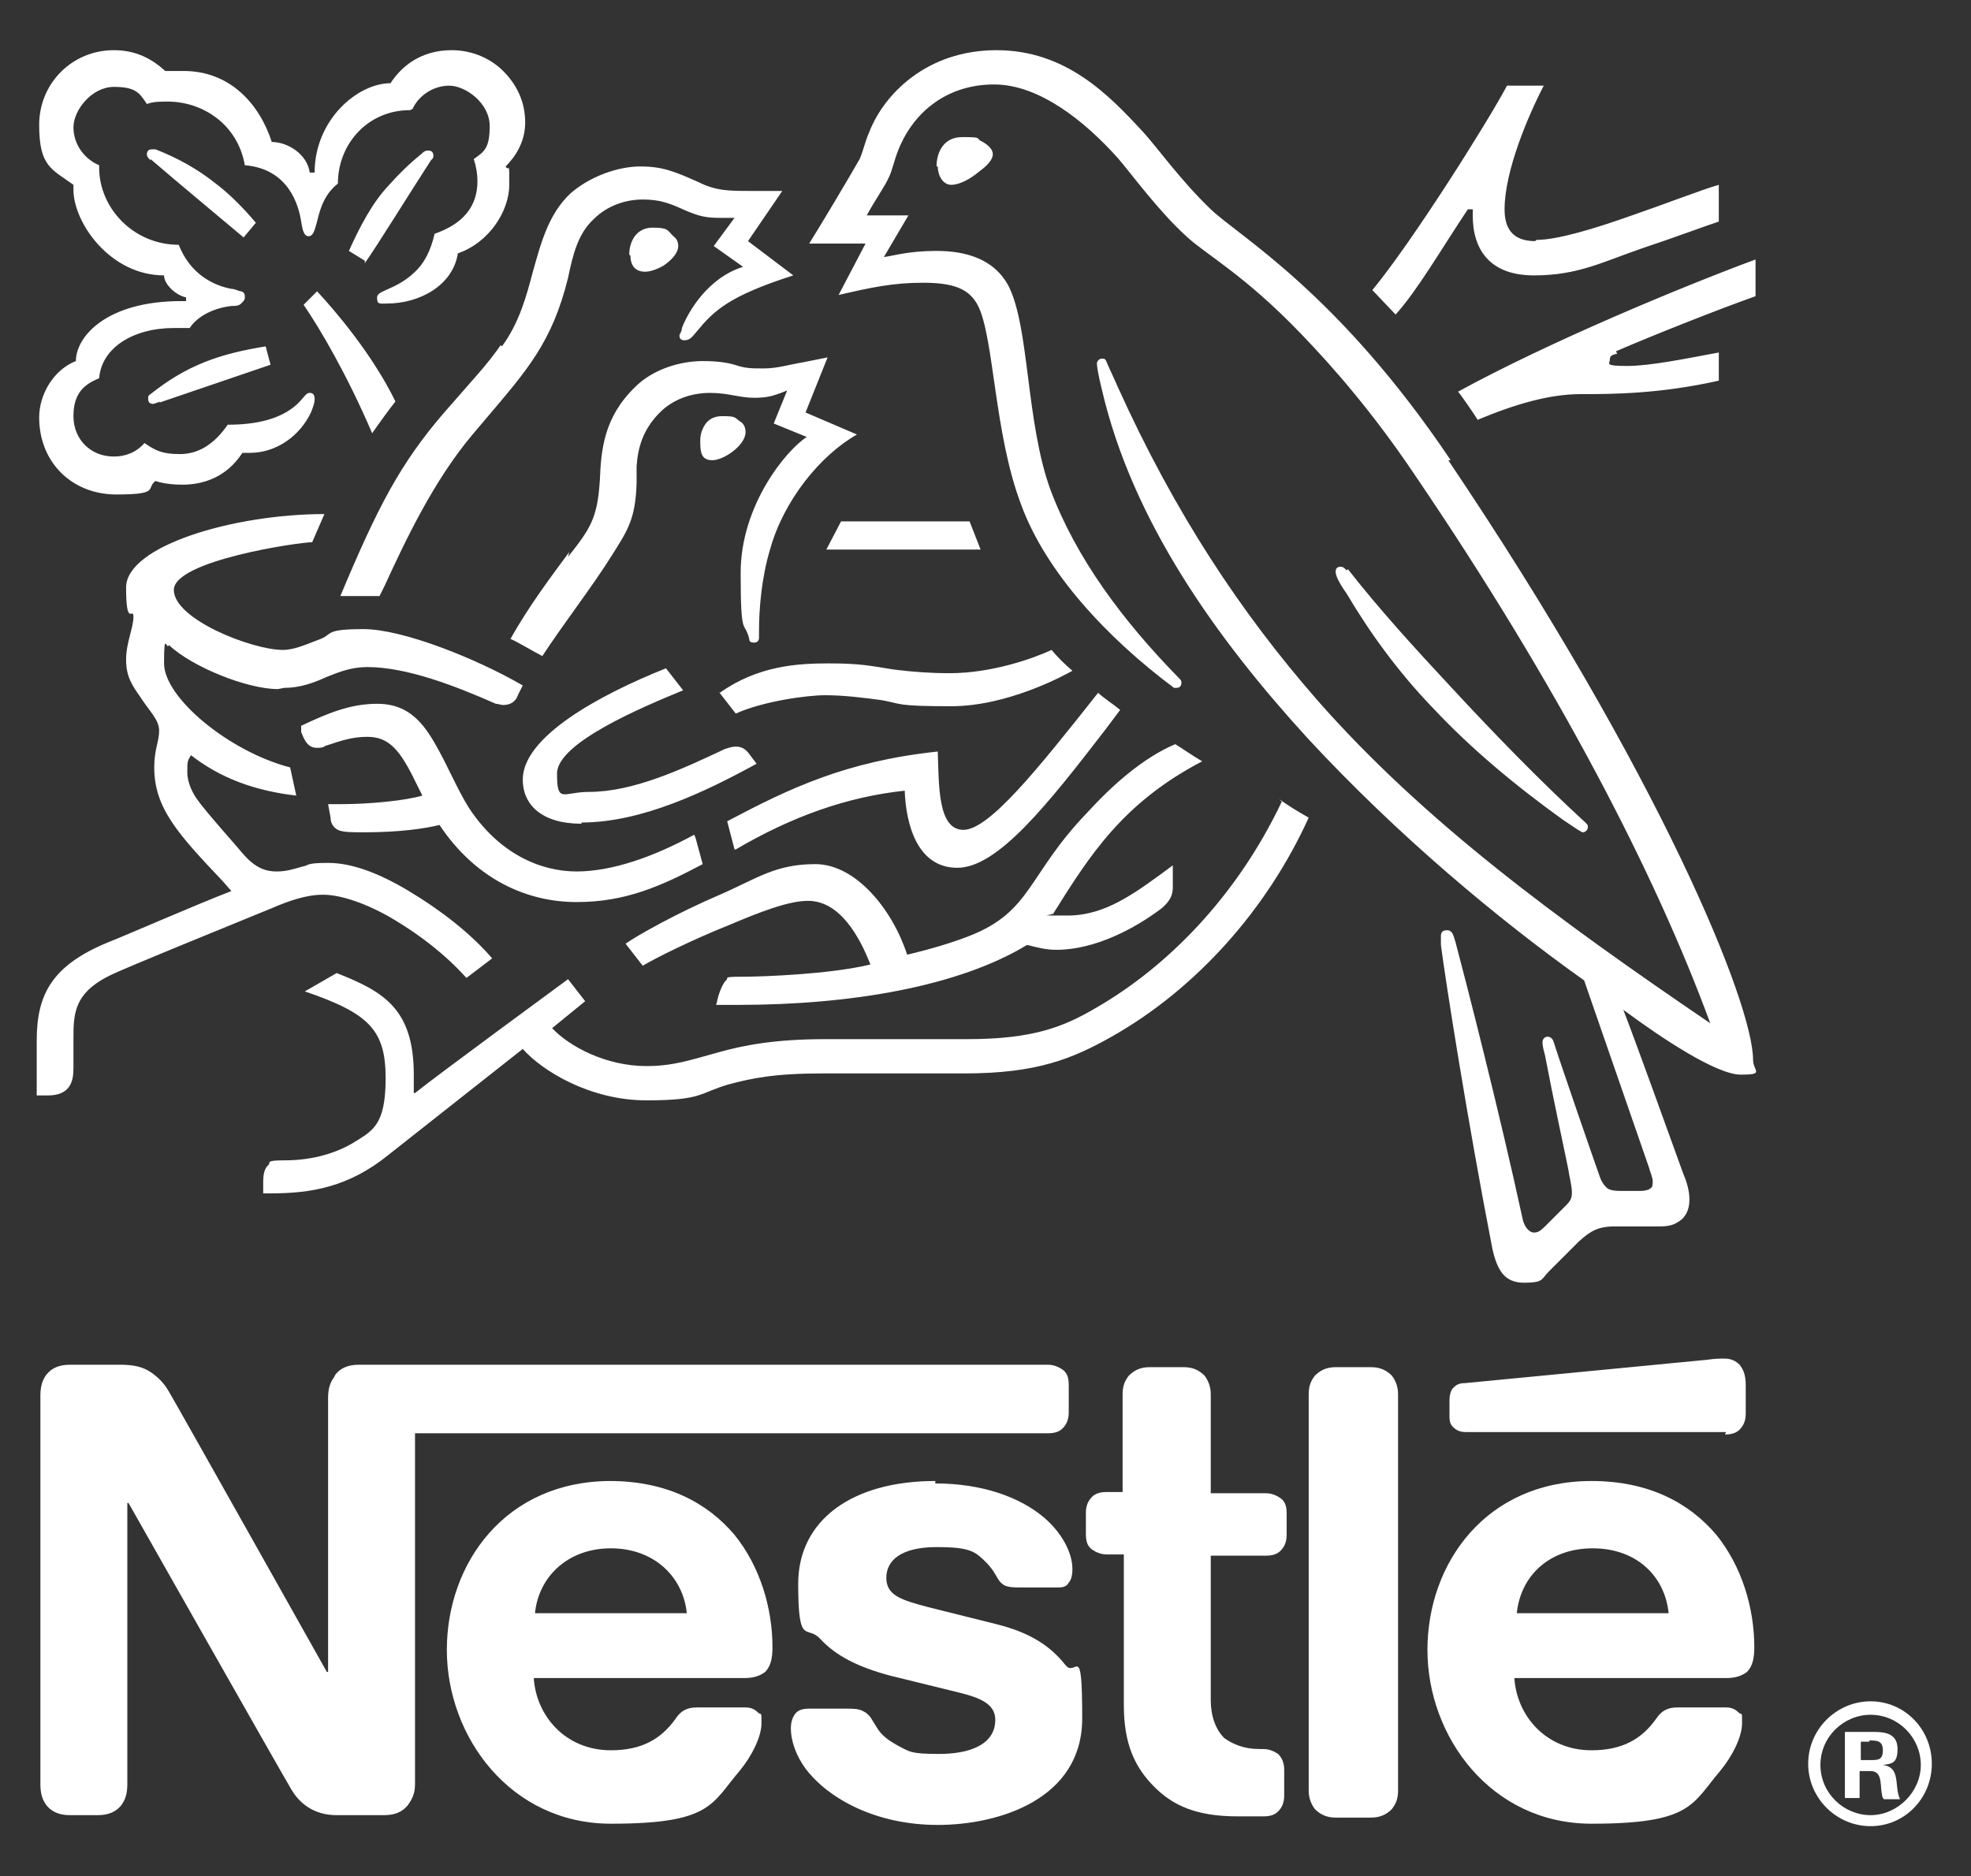 <?xml version="1.0" encoding="UTF-8"?>
<svg id="Layer_1" xmlns="http://www.w3.org/2000/svg" version="1.1" viewBox="0 0 161 153.3">
  <rect x="0" y="0" width="161" height="153.3" fill="#333333" stroke="none"/>
  <!-- Generator: Adobe Illustrator 29.5.1, SVG Export Plug-In . SVG Version: 2.1.0 Build 141)  -->
  <defs>
    <style>
      .st0 {
        fill: #fff;
      }
    </style>
  </defs>
  <path class="st0" d="M27.3,112.5c-.3.4-.5.9-.5,1.7v22.4h-.1s-12.3-21.9-12.9-22.9c-.4-.7-.9-1.2-1.5-1.6-.6-.4-1.3-.6-2.5-.6h-4.1c-.9,0-1.5.3-1.9.8-.3.4-.5.9-.5,1.7v31.8c0,.8.2,1.3.5,1.7.4.5,1,.8,1.9.8h2.3c.9,0,1.5-.3,1.9-.8.3-.4.5-.9.5-1.7v-23h.1s12.8,22.6,13.3,23.4c.7,1.2,1.9,2.1,3.7,2.1h3.9c.9,0,1.5-.3,1.9-.8.3-.4.6-.9.6-1.7v-28.7h51.7c.5,0,.9-.1,1.2-.4.3-.3.5-.7.5-1.3v-2.2c0-.6-.1-1-.5-1.3-.3-.2-.7-.4-1.2-.4H29.3c-.9,0-1.5.3-1.9.8M118.5,37.6c-9.2-13.7-17.3-18.3-19.6-20.5-2.5-2.4-4.4-5.1-5.6-6.4-2.7-2.9-6.2-6.6-11.9-6.6s-9.2,3.6-10.4,6.7c-.4.9-.6,2-.9,2.4-.5.9-3,5.1-4,6.7h4.6l-2.2,4.2c2.6-.6,4.4-1,6.9-1s3.8.5,4.5,1.9c1.3,2.6,1.3,10.4,3.5,16.2,2,5.5,7,10.9,12.5,15,0,0,.1,0,.2,0,.3,0,.4-.2.4-.4s0-.2-.2-.4c-4.6-4.7-8.4-9.8-10.5-15.4-2-5.5-1.7-13.2-3.4-16.6-1.2-2.3-3.6-2.9-5.9-2.9s-3.5.4-4.3.5l2-3.4h-3.4c.7-1.3,1.5-2.4,1.8-3.1.3-.6.4-1.3.8-2.3,1.3-3.2,4.1-5.3,7.8-5.3s7.4,3,10.1,6c1.2,1.4,3.3,4.3,5.6,6.4,1.6,1.5,4.7,3.1,9.4,8,2.7,2.8,5.9,6.5,9.2,11.4,11.9,17.5,19.8,32.9,24.2,44.9h0c-12.5-8.5-23.4-16.5-32.1-26.4-6.2-7.1-11.6-15.2-16.3-25.6-.3-.7-.6-1.3-.9-2-.1-.3-.2-.3-.4-.3s-.4.2-.4.4.1.9.4,2.1c2.5,10.8,9.4,20.4,16.8,28.5,7.4,8,15.7,14.9,22.6,19.8l5.3,15.3c.1.4.3.8.3,1.1s0,.5-.2.6c-.1.1-.4.2-.8.2h-1.6c-.7,0-1-.1-1.2-.3s-.4-.5-.5-.8c-.5-1.4-3.3-9.5-3.8-11.1-.1-.3-.3-.4-.5-.4s-.4.2-.4.4,0,.4.2,1.1c.7,3.7,1.6,7.8,1.9,9.3.1.7.3,1.4.3,1.9s-.1.7-.5,1.1l-1.7,1.7c-.4.4-.6.5-.9.5s-.7-.3-.9-1c-1.9-8.8-4.7-19.7-5.5-22.7-.2-.7-.3-1-.7-1s-.5.2-.5.5,0,.5,0,.7c.4,3.1,2.2,14.5,4.2,24.8.4,1.8,1,2.8,2.6,2.8s1.4-.3,2-.9c1-1,1.3-1.3,2.5-2.5.9-.8,1.5-1.2,2.9-1.2h3.7c.9,0,1.3-.2,1.8-.6.4-.4.6-.9.6-1.6s-.2-1.4-.5-2.1c-.9-2.5-4-11.1-4.9-13.4h0c3.1,2.3,7.6,5.3,9.6,5.3s1-.3,1-1.2c0-4.6-7.6-23.3-24.9-49M49.9,121c-8.6,0-13.4,6.7-13.4,13.8s5.2,14.2,13.4,14.2,8.2-1.6,10.5-4.3c1-1.2,1.8-2.8,1.8-3.9s0-.6-.3-.9c-.2-.2-.5-.4-1-.4h-4c-.8,0-1.3.3-1.7.9-1.2,1.7-2.8,2.6-5.3,2.6-3.7,0-6.1-2.8-6.3-5.9h17.2c.8,0,1.3-.2,1.7-.5.4-.4.6-1,.6-2,0-3.2-1-6.6-3.1-9.2-2.2-2.6-5.5-4.4-10.2-4.4M76.4,121c-6.8,0-11.2,3.2-11.2,8.4s.7,3.3,1.8,4.5c1.3,1.4,3.1,2.3,5.7,3l5.7,1.4c1.6.4,2.9.9,2.9,2.2,0,2.1-2.2,2.8-4.6,2.8s-2.4-.2-3.4-.7c-.7-.4-1.3-.8-1.7-1.5-.4-.6-.5-1-1.1-1.3-.4-.2-.8-.2-1.3-.2h-3.1c-.7,0-1,.2-1.2.5s-.3.7-.3,1.1c0,1,.4,2.2,1.2,3.3,1.9,2.5,5.8,4.6,10.8,4.6s11.8-2.1,11.8-8.7-.5-3.2-1.4-4.4c-1.2-1.5-2.8-2.6-5.6-3.3l-5.6-1.4c-2.3-.6-3.4-1-3.4-2.4s1.2-2.5,4.1-2.5,3.2.4,4.2,1.4c.8.9.7,1.3,1.3,1.7.4.2.8.2,1.5.2h2.8c.4,0,.8,0,1-.4.2-.2.3-.6.3-1.1,0-1.3-.8-2.9-2.3-4.2-2-1.7-5.1-2.8-8.9-2.8M33.7,8.9c.5-1.1,1.7-1.9,3-1.9s3.3,1.4,3.3,3.3-.5,2.1-1.3,2.7c.2.6.3,1.2.3,1.8,0,2.1-1.2,3.5-3.5,4.3-.3,1.3-.8,2.4-1.7,3.2-1.5,1.4-3,1.4-3,2s.2.5.8.5c2.7,0,5.4-1.5,5.8-4.1,2.6-.9,4.2-3.5,4.2-5.6s0-1-.3-1.5c.7-.7,1.6-1.9,1.6-3.6s-.7-3.1-1.8-4.2c-1-1-2.5-1.7-4.2-1.7-2.5,0-4.1,1.3-5,2.7-2.7,0-6.2,3-6.2,7.3h-.4c-.2-1.5-1.8-2.5-3.1-2.5-1-3.1-3.4-5.8-7.2-5.8s-1,0-1.5,0c-1.1-1-2.4-1.7-4.2-1.7-3.4,0-6.1,2.7-6.1,6.1s1,3.6,2.8,4.9c0,0,0,.3,0,.4,0,2.7,3,7,7.4,7,0,.7.9,1.6,1.8,1.8v.3h-.4c-6.1,0-8.6,2.9-8.6,4.9-1.8.7-3,2.7-3,4.6,0,3.7,2.7,6.3,6.3,6.3s2.4-.5,3.2-1.1c.6.2,1.4.3,2.2.3,1.7,0,3.6-.6,4.9-2.6.2,0,.4,0,.6,0,2.2,0,4.1-1.4,5-3.3.2-.5.3-.8.3-1.1s-.1-.5-.4-.5-.4.3-1,.9c-1.4,1.3-3.5,1.7-5.7,1.7-1.1,1.6-2.4,2.4-3.9,2.4s-2-.3-2.9-.9c-.7.8-1.6,1.1-2.5,1.1-1.9,0-3.3-1.4-3.3-3.3s.9-2.6,2.1-3.1c.2-2.5,2.8-4.1,6.1-4.1s.8,0,1.3,0c.5-.8,1.7-1.6,3.4-1.8.3,0,.6,0,.8-.2s.3-.3.3-.5,0-.4-.3-.5c-.2,0-.5-.2-.8-.2-1.6-.3-3.4-1.3-4.3-3.6-3.7,0-6.5-3-6.5-6.3v-.2c-1.2-.5-2.1-1.7-2.1-3.1s1.5-3.3,3.3-3.3,2.1.5,2.7,1.4c.5-.2,1.1-.2,1.7-.2,2.8,0,5.7,1.8,6.3,5.2,3.6.3,4.4,3.3,4.6,4.6.1.6.2,1.2.6,1.2s.5-.5.7-1.2c.3-1.3.7-2.3,1.7-3.1,0-3.2,2.4-6,5.9-6M91.8,121.9h-1.4c-.5,0-.9.1-1.2.4-.3.3-.5.7-.5,1.3v1.7c0,.6.1,1,.5,1.3.3.2.7.4,1.2.4h1.4v12.3c0,3.2.9,5.1,2.5,6.7,1.5,1.5,3.4,2.4,6.8,2.4h2.1c.5,0,.9-.1,1.2-.4.3-.3.5-.7.5-1.3v-2.1c0-.6-.2-1-.5-1.3-.3-.2-.7-.4-1.2-.4h-.3c-1.3,0-2.2-.4-2.9-.9-.7-.7-1.1-1.8-1.1-3.1v-11.8h4.5c.5,0,.9-.1,1.2-.4.3-.3.5-.7.5-1.3v-1.7c0-.6-.1-1-.5-1.3-.3-.2-.7-.4-1.2-.4h-4.5v-8.1c0-.6-.2-1.1-.5-1.5-.4-.4-.9-.7-1.7-.7h-2.8c-.8,0-1.3.3-1.7.7-.3.4-.5.8-.5,1.5v8.1h0ZM106.9,146.3c0,.6.2,1.1.5,1.5.4.4.9.7,1.7.7h2.9c.8,0,1.3-.3,1.7-.7.3-.4.5-.8.5-1.5v-32.4c0-.6-.2-1.1-.5-1.5-.4-.4-.9-.7-1.7-.7h-2.9c-.8,0-1.3.3-1.7.7-.3.4-.5.8-.5,1.5v32.4ZM40.9,28.2c-1.2,1.7-2,2.5-4.7,5.6-3.5,4.1-5.3,7.5-8.4,14.9.5,0,1.2,0,2,0s.7,0,1.2,0l.4-.8c1.7-3.7,4-8.6,7.2-12.4l1.1-1.3c3.3-3.9,5.4-6.2,6.7-11.5.4-1.9.8-3.6,2.1-4.8,1.1-1.1,2.6-1.6,4-1.6s2.2.3,3.5.9c1.2.5,1.7.6,2.9.6s.8,0,1.1,0l-1.7,2.3,2.4,1.7c-2.9.9-4.5,3.7-5,5,0,.3-.2.5-.2.6s0,.4.4.4.6-.2,1-.7c1.4-1.7,2.6-2.9,7.9-4.6l-3.7-2.8,2.8-4.1h-2.6c-1.7,0-2.8,0-4.2-.7-2-.9-3-1.3-4.8-1.3s-4.1.8-5.7,2.2c-1.8,1.7-2.4,4-3.1,6.5-.5,1.9-1.1,4.1-2.5,6M46.5,45.1c-1.4,1.9-3.3,4.4-4.8,7.1.5.2,2,1.1,2.6,1.4,1.7-2.6,4.1-5.7,5.6-8.1,1.4-2.2,2-3.1,2.1-6,0-.5,0-1,0-1.4.1-1.5.5-3,1.9-4.4,1.1-1.1,2.6-1.6,4.1-1.6s2.4.4,3.6.4,1.6-.2,2.2-.4l.5-.2-1.1,2.7,2.7,1.1c-1.7,1.1-5.4,5.6-5.4,11.1s.3,3.8.7,5.4c0,.2.1.3.4.3s.4-.2.4-.4v-.6c0-1.7.2-4.3.9-6.6,1.1-4,4.1-7.7,7.1-9.4l-4.2-1.8,1.8-4.5-2,.4c-1.2.2-2.1.5-3.2.5s-1.5,0-2.4-.3c-.7-.2-1.5-.3-2.6-.3-1.9,0-4.1.7-5.5,2.1-2.6,2.5-2.8,5.2-2.9,7.6-.2,3.2-.8,4-2.6,6.3M110,46.6c-.2-.2-.3-.3-.5-.3-.3,0-.4.2-.4.4,0,.3.2.8.9,1.8,1.9,3.2,4.2,6.4,7.1,9.4,3.1,3.3,6.7,6.3,10.6,9.1l1.2.8c.2.1.3.2.4.2.2,0,.4-.2.4-.4s0-.2-.2-.4c-3.6-3.3-7.5-7.3-11.1-11.2-2.8-3-5.8-6.3-8.3-9.5M43.7,131.8c.3-3,2.7-5.3,6.2-5.3s5.9,2.3,6.2,5.3h-12.4ZM30.4,35.4c.4-.6,1.5-2.1,1.9-2.6-1.9-3.9-5-7.5-6.4-9l-1.1,1.1c1.3,1.9,3.5,5.6,5.6,10.5M12.3,13.1c-.2-.2-.3-.3-.3-.5s.1-.4.4-.4.2,0,.3,0c1.8.7,3.4,1.6,4.8,2.7,1.2.9,2.3,2,3.4,3.3l-1,1.2c-1.3-1.1-5.4-4.5-7.6-6.4M29.8,21.3l-1.3-.8c.9-2,1.9-3.9,3.2-5.3.9-1,1.7-1.8,2.7-2.6.2-.2.3-.3.6-.3s.4.2.4.4,0,.2-.2.4c-1.5,2.3-4.4,7-5.4,8.4M13.1,32.8c-.3.1-.5.2-.6.2-.3,0-.4-.2-.4-.4s0-.3.2-.4c3-2.4,5.7-3.3,9.4-3.9l.4,1.5-9.1,3.1h0ZM76.5,13.6c0-.9.4-2.4,2.1-2.4s1.1.1,1.5.3c.6.3,1,.7,1,1.1s-.4.9-1.1,1.4c-.7.6-1.6,1.1-2.3,1.1s-1.1-.8-1.1-1.5M51.4,20.8c0-1.1.6-2.2,1.9-2.2s1.2.2,1.7.7c.3.2.4.5.4.8,0,.6-.6,1.2-1.2,1.6-.5.3-1.1.5-1.5.5-.8,0-1.2-.5-1.2-1.3M57.2,36.1c0-.2,0-.5.1-.8.2-.6.6-1.3,1.7-1.3s1,.1,1.4.4c.4.2.5.6.5.9,0,1.1-1.8,2.3-2.7,2.3s-1-.6-1-1.5M140.9,117.2c.5,0,.9-.1,1.2-.4.3-.3.5-.7.5-1.3v-2.3c0-.9-.2-1.3-.5-1.7-.3-.3-.7-.5-1.2-.5s-.8,0-1.5.1l-19.7,1.9c-.6,0-.8.2-1,.4-.2.2-.3.6-.3,1v1.3c0,.5.1.7.3.9.2.2.5.4,1,.4h21.3ZM130,121c-8.6,0-13.4,6.7-13.4,13.8s5.2,14.2,13.4,14.2,8.2-1.6,10.5-4.3c1-1.2,1.8-2.8,1.8-3.9s0-.6-.3-.9c-.2-.2-.5-.4-1-.4h-4c-.8,0-1.3.3-1.7.9-1.2,1.7-2.8,2.6-5.3,2.6-3.7,0-6.1-2.8-6.3-5.9h17.3c.8,0,1.3-.2,1.7-.5.4-.4.6-1,.6-2,0-3.2-1-6.6-3.1-9.2-2.2-2.6-5.5-4.4-10.2-4.4M123.9,131.8c.3-3,2.6-5.3,6.2-5.3s5.9,2.3,6.2,5.3h-12.4,0ZM47.5,67.3c-3.3,0-4.8-1.6-4.8-3.6,0-3.5,6.2-6.9,11.7-9.1l1.4,1.8c-3.4,1.4-10.3,4.3-10.3,6.8s.5,1.5,2.6,1.5c3.6,0,7.5-1.8,11.1-3.5.3-.1.6-.2.9-.2.5,0,.8.2,1.1.6l.6.8c-4.2,2.3-9.4,4.8-14.3,4.8M56.7,68.2c-3.3,1.8-6.7,3-9.6,3s-6.3-1.4-8.8-5.2c-1-1.6-1.8-3.6-2.8-5.3-1.2-2.1-2.5-3.2-4.7-3.2s-4.1.8-6.2,1.8v.5c.3.8.6,1.3,1.3,1.3s.6-.2.8-.2c1.2-.4,2.1-.7,3.3-.7,1.8,0,2.7,1.1,4,3.8l.5,1c-1.3.4-4.3.7-6.6.7h-1.1l.2,1.1c0,.4.2.8.6,1,.4.2,1.1.2,2.2.2,2.8,0,4.9-.3,6.1-.6,3,4.5,7.2,6.3,11.2,6.3s6.9-1.3,10.3-3.1l-.6-2.2h0ZM60,69.4l-.6-2.3c5.1-2.7,9.7-4.9,17.2-5.7.1,2.8,0,6.4,2.1,6.4s6.1-5,11-11.2c.4.4,1.2.9,1.8,1.4l-1.2,1.6c-4.7,6.1-8.8,11.3-12.1,11.3s-4.2-3.6-4.3-6.3c-4.7.5-9.2,2.1-13.8,4.8M125.4,19.7c-1.9,0-2.5-1.1-2.5-2.6,0-3.1,1.9-7.6,3.2-10.1h-3c-1.6,3-7.7,12.7-11,16.7l1.9,2c1.8-2,3.7-5.3,5.9-8.6h.4c0,.2,0,.4,0,.5,0,2.8,1.4,4.9,5,4.9s5.6-1.1,8.8-2.2c2.7-.9,5.1-1.8,6.3-2.2v-3c-1.4.4-4.2,1.5-7.1,2.5-3.1,1.1-6.1,2-7.8,2M132,28.7c3-1.3,8.3-3.4,11.4-4.5v-3c-6.2,2.3-17,6.8-24.3,10.8.2.2,1.5,2.1,1.6,2.3,3.1-1.3,5.9-2.1,8.4-2.1s6.4,0,11.3-1.1v-2.3c-2.7.5-5.6,1.1-7.5,1.1s-1.4-.2-1.4-.5.1-.4.6-.5M67.5,44.9h12.6l-.9-2.3h-10.5l-1.2,2.3h0ZM23.2,56.2c1.3,0,2.4-.4,3.5-.9,1-.4,2-.8,3.3-.8,3.2,0,7.1,1.5,10.5,3,.2,0,.4.1.6.1.5,0,1-.2,1.2-.8l.4-.8c-3.8-2.2-9.8-4.6-13-4.6s-2.5.4-3.5.8c-1.1.4-2.1.9-3.1.9-2.5,0-8.9-2.5-8.9-4.9s10.2-3.9,11.3-3.9l1-2.3c-7.4,0-16.2,2.6-16.2,6s.6,1.5.6,2.4-.6,2.1-.6,3.5.5,2.1,1.2,3.1c.7,1.1,1.5,1.8,1.5,2.7s-.4,1.5-.4,3c0,3.3,1.9,5.4,5.6,9.3l.7.8c-3.1,1.2-8.8,3.7-10.1,4.2-4.6,1.9-5.8,4.3-5.8,8s0,3.1,0,4.5h.9c1.8,0,2.1-1.1,2.1-2.2s0-1.5,0-2.4c0-2.1,0-3.9,3.4-5.4,1.3-.6,7.9-3.3,12.8-5.3,1.4-.6,2.8-1.1,4.2-1.1s3.6.7,5.9,2.1c2,1.2,4.1,2.8,5.8,4.7l2.1-1.6c-1.8-2.1-4.3-4-6.8-5.5-2.5-1.5-4.7-2.3-6.6-2.3s-1.5.2-2.1.3c-.7.2-1.3.4-2.1.4s-1.7-.2-2.8-1.5c-.4-.5-3.1-3.5-3.7-4.4-.3-.4-.8-1.3-.8-2.2s0-.9.3-1.4c2.3,1.8,5.1,2.9,8.6,3.3l-.5-2.3c-5-1.3-10.3-5.7-10.3-8.5s.2-1,.4-1.5c1.9,1.8,6.4,3.6,8.9,3.6M58.8,56.6c3.1-2.2,6.3-2.4,8.9-2.4s3.4.2,5.3.5c1.6.2,3,.3,4.6.3,3.4,0,6.8-1.2,8.3-1.9.4.5,1.1,1.2,1.7,1.7-.7.4-5.3,2.9-9.9,2.9s-4-.2-5.7-.5c-1.5-.2-3.1-.4-4.6-.4s-5.1.5-7.3,1.5l-1.4-1.8h0ZM104.7,65.5c-3.7,7.8-9.4,13.5-15.1,16.8-2.7,1.6-5.2,2.6-10.6,2.6h-11.6c-4.1,0-6.7.5-8.8,1.1-2.2.6-3.6,1.1-5.8,1.1-3.3,0-6.3-1.6-7.7-3.1l2.7-2.2-1.4-1.8c-.8.6-10.5,7.7-12.5,9.3h-.1c0-.6,0-1,0-1.5,0-5.4-2.5-6.8-6.3-8.3l-2.6,1.5c5.3,1.8,6.6,3.2,6.6,7.1s-1.1,4.3-2.7,5.3c-1.7,1-3.7,1.4-5.5,1.4s-1.1.2-1.4.4c-.3.3-.4.7-.4,1.4v.9h.6c3.3,0,6.4-.5,9.7-3.2l10.9-8.6c1.6,1.8,5.5,4.2,10.1,4.2s4.3-.6,6.7-1.3c1.9-.5,3.7-.9,7.7-.9h11.6c5.9,0,8.8-1.2,12-3,6.9-3.9,12.7-10.4,16.1-17.9-.9-.5-1.7-1-2.4-1.5M86,74.7c3-4.8,5.7-9.1,12.2-12.5-.7-.4-1.7-1.1-2.2-1.4-2.6,1.1-5.1,3.3-7.2,5.6-4.9,5.1-4.5,8.1-9.7,10.1-1.3.5-2.9,1-5,1.5-1.2-3.7-4.2-7.4-7.5-7.4s-4.8,1.2-7.8,2.5c-3.5,1.5-6.7,3.3-7.7,4l1.4,1.8c1-.6,4-2.1,7-3.3,2.6-1.1,4.9-2,6.5-2,2.6,0,4.2,2.9,5.1,5.2-3.3.8-8.8,1-10.5,1s-1,.1-1.3.3c-.2.2-.4.6-.6,1.2l-.2.8h1.8c9.2,0,18-1.5,23.6-4.9.8.2,1.5.4,2.4.4,3.2,0,6.5-1.8,8.6-3.4.7-.6.9-1.1.9-1.7s0-.5,0-.8v-1c-3.1,2.3-5.5,4.1-8.6,4.1s-.9,0-1.3-.2"/>
  <path class="st0" d="M152.8,149.2c-2.8,0-5.1-2.3-5.1-5.1s2.3-5.1,5.1-5.1,5,2.3,5,5.1-2.2,5.1-5,5.1ZM152.8,140.1c-2.2,0-4.1,1.8-4.1,4.1s1.9,4.1,4.1,4.1,4.1-1.9,4.1-4.1-1.8-4.1-4.1-4.1ZM153.8,146.9c-.3-.8.1-2.2-1-2.2h-.9v2.2h-1.2v-5.4h2.4c1,0,1.9.2,1.9,1.4s-.5,1.2-1.2,1.3c1.5.2.9,1.7,1.4,2.8h-1.3ZM152.7,142.3h-.7v1.5h.8c.6,0,1,0,1-.8s-.5-.8-1.1-.8h0Z"/>
</svg>